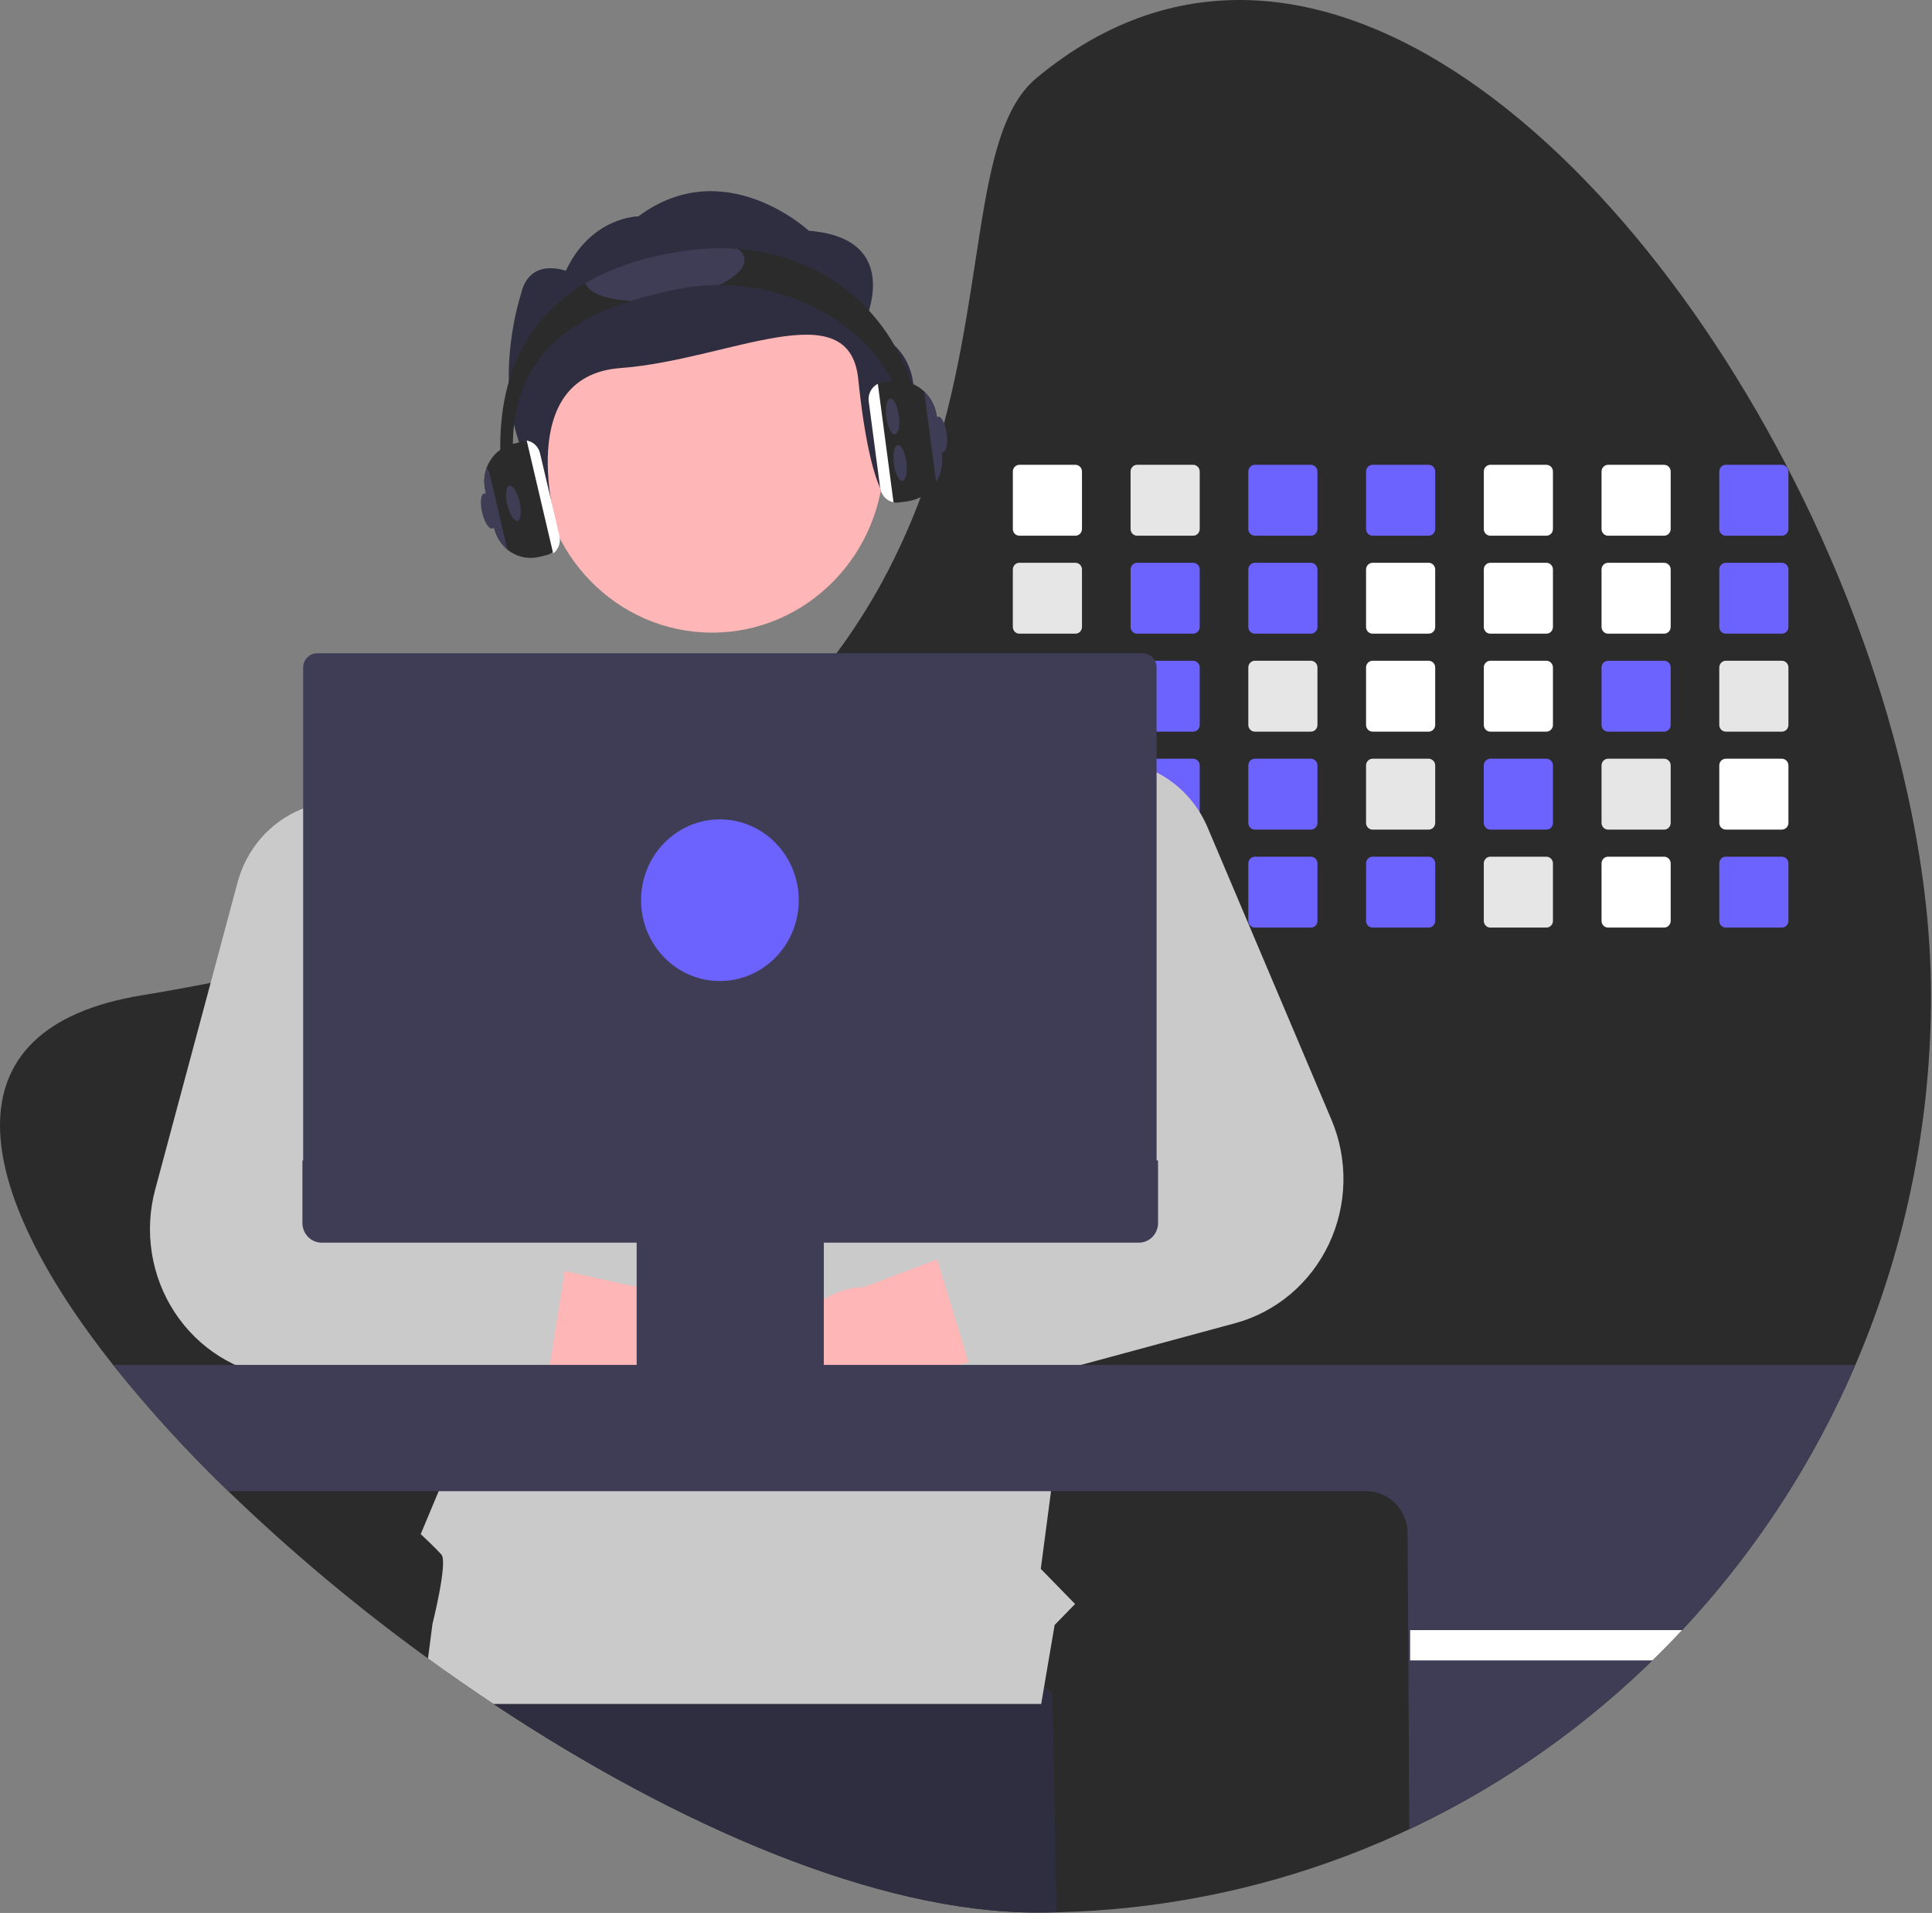 <svg width="599" height="593" viewBox="0 0 599 593" fill="none" xmlns="http://www.w3.org/2000/svg">
<rect x="0" y="0" width="599" height="593" fill="#808080" stroke="none"/>
<g clip-path="url(#clip0_139_1572)">
<path d="M598.688 308.533C598.774 381.892 571.113 452.43 521.517 505.317C518.527 508.526 515.457 511.658 512.305 514.712C507.504 519.394 502.542 523.894 497.418 528.213C449.486 568.693 389.648 591.441 327.557 592.786C325.488 592.834 323.412 592.858 321.327 592.858C271.808 592.858 209.526 565.745 153.004 528.213C148.328 525.107 143.693 521.93 139.1 518.681C136.953 517.177 134.817 515.651 132.691 514.104C110.891 498.325 90.199 480.997 70.767 462.247C58.044 450.007 46.114 436.93 35.051 423.098C-8.378 368.184 -17.957 318.704 43.959 308.533C51.289 307.332 58.404 306.049 65.302 304.683C75.295 302.715 84.859 300.589 93.993 298.305C106.296 295.24 117.855 291.917 128.67 288.334C132.308 287.134 135.863 285.909 139.335 284.661C190.657 266.183 225.007 242.087 248.388 215.942C252.354 211.517 256.01 207.038 259.357 202.506C264.477 195.607 269.128 188.356 273.276 180.803C279.002 170.308 283.812 159.315 287.648 147.952L287.859 147.328C306.463 92.318 300.803 41.293 321.327 24.216C409.06 -48.792 518.285 55.178 569.553 177.786C572.137 183.964 574.567 190.179 576.844 196.432C577.867 199.225 578.853 202.023 579.803 204.827C582.301 212.133 584.568 219.458 586.603 226.802C587.384 229.603 588.128 232.401 588.836 235.197C589.593 238.214 590.319 241.223 590.99 244.232C595.979 266.263 598.688 287.99 598.688 308.533Z" fill="#2B2B2B"/>
<path d="M327.557 592.786C325.488 592.834 323.412 592.858 321.327 592.858C271.809 592.858 209.526 565.745 153.005 528.213C148.328 525.108 143.694 521.931 139.101 518.682L143.129 493.554L265.079 476.956L326.285 524.932L327.557 592.786Z" fill="#2F2E41"/>
<path d="M333.428 144.087H316.05C315.512 144.087 314.996 144.306 314.615 144.697C314.235 145.087 314.021 145.616 314.021 146.167V163.989C314.021 164.262 314.073 164.532 314.176 164.784C314.278 165.036 314.428 165.265 314.616 165.457C314.805 165.65 315.028 165.802 315.274 165.906C315.52 166.01 315.784 166.063 316.05 166.062H333.428C333.965 166.062 334.48 165.844 334.861 165.456C335.241 165.067 335.456 164.54 335.458 163.989V146.167C335.456 145.616 335.242 145.088 334.862 144.698C334.481 144.308 333.966 144.088 333.428 144.087Z" fill="white"/>
<path d="M333.428 174.457H316.05C315.512 174.457 314.996 174.677 314.615 175.067C314.235 175.457 314.021 175.986 314.021 176.538V194.36C314.021 194.632 314.073 194.902 314.176 195.154C314.278 195.406 314.428 195.635 314.616 195.827C314.805 196.02 315.028 196.172 315.274 196.276C315.52 196.38 315.784 196.433 316.05 196.432H333.428C333.965 196.432 334.48 196.214 334.861 195.826C335.241 195.437 335.456 194.91 335.458 194.36V176.538C335.456 175.986 335.242 175.458 334.862 175.068C334.481 174.678 333.966 174.459 333.428 174.457Z" fill="#E6E6E6"/>
<path d="M333.428 204.826H316.05C315.512 204.826 314.996 205.046 314.615 205.436C314.235 205.826 314.021 206.355 314.021 206.907V224.721C314.02 224.994 314.072 225.265 314.174 225.518C314.276 225.77 314.425 226 314.614 226.193C314.802 226.386 315.026 226.54 315.273 226.644C315.519 226.748 315.783 226.802 316.05 226.801H333.428C333.966 226.801 334.482 226.582 334.863 226.192C335.244 225.802 335.458 225.272 335.458 224.721V206.907C335.456 206.356 335.242 205.827 334.862 205.437C334.481 205.048 333.966 204.828 333.428 204.826Z" fill="#E6E6E6"/>
<path d="M335.427 236.909C335.34 236.43 335.093 235.996 334.728 235.684C334.363 235.371 333.904 235.199 333.428 235.196H316.05C315.512 235.197 314.996 235.416 314.615 235.806C314.235 236.196 314.021 236.725 314.021 237.277V255.091C314.02 255.364 314.072 255.635 314.174 255.888C314.276 256.14 314.425 256.37 314.614 256.563C314.802 256.757 315.026 256.91 315.273 257.014C315.519 257.119 315.783 257.172 316.05 257.172H333.428C333.966 257.171 334.482 256.952 334.863 256.562C335.244 256.172 335.458 255.643 335.458 255.091V237.277C335.459 237.154 335.449 237.03 335.427 236.909Z" fill="#E6E6E6"/>
<path d="M334.217 265.727C333.967 265.62 333.699 265.566 333.428 265.566H316.05C315.783 265.566 315.519 265.619 315.273 265.724C315.026 265.828 314.802 265.981 314.614 266.175C314.425 266.368 314.276 266.598 314.174 266.85C314.072 267.103 314.02 267.374 314.021 267.647V285.461C314.019 285.734 314.071 286.006 314.173 286.259C314.274 286.512 314.424 286.741 314.612 286.935C314.801 287.128 315.025 287.282 315.272 287.386C315.519 287.49 315.783 287.543 316.05 287.542H333.428C333.966 287.541 334.483 287.322 334.863 286.932C335.244 286.542 335.458 286.013 335.458 285.461V267.647C335.457 267.238 335.339 266.837 335.118 266.496C334.898 266.155 334.584 265.887 334.217 265.727Z" fill="#E6E6E6"/>
<path d="M369.933 144.087H352.555C352.017 144.087 351.501 144.306 351.12 144.697C350.74 145.087 350.526 145.616 350.525 146.167V163.989C350.526 164.262 350.578 164.532 350.681 164.784C350.783 165.036 350.932 165.265 351.121 165.457C351.309 165.65 351.533 165.802 351.779 165.906C352.025 166.01 352.289 166.063 352.555 166.062H369.933C370.47 166.062 370.985 165.844 371.366 165.456C371.746 165.067 371.961 164.54 371.963 163.989V146.167C371.961 145.616 371.747 145.088 371.367 144.698C370.986 144.308 370.471 144.088 369.933 144.087Z" fill="#E6E6E6"/>
<path d="M369.933 174.457H352.555C352.017 174.457 351.501 174.677 351.12 175.067C350.74 175.457 350.526 175.986 350.525 176.538V194.36C350.526 194.632 350.578 194.902 350.681 195.154C350.783 195.406 350.932 195.635 351.121 195.827C351.309 196.02 351.533 196.172 351.779 196.276C352.025 196.38 352.289 196.433 352.555 196.432H369.933C370.47 196.432 370.985 196.214 371.366 195.826C371.746 195.437 371.961 194.91 371.963 194.36V176.538C371.961 175.986 371.747 175.458 371.367 175.068C370.986 174.678 370.471 174.459 369.933 174.457Z" fill="#6C63FF"/>
<path d="M369.933 204.826H352.555C352.017 204.826 351.501 205.046 351.12 205.436C350.74 205.826 350.526 206.355 350.525 206.907V224.721C350.525 224.994 350.577 225.265 350.679 225.518C350.781 225.77 350.93 226 351.119 226.193C351.307 226.386 351.531 226.54 351.778 226.644C352.024 226.748 352.288 226.802 352.555 226.801H369.933C370.471 226.801 370.987 226.582 371.368 226.192C371.749 225.802 371.963 225.272 371.963 224.721V206.907C371.961 206.356 371.747 205.827 371.367 205.437C370.986 205.048 370.471 204.828 369.933 204.826Z" fill="#6C63FF"/>
<path d="M369.933 235.196H352.555C352.129 235.197 351.715 235.334 351.37 235.59C351.025 235.846 350.768 236.207 350.635 236.621C350.562 236.832 350.525 237.054 350.525 237.277V255.091C350.525 255.364 350.577 255.635 350.679 255.888C350.781 256.14 350.93 256.37 351.119 256.563C351.307 256.757 351.531 256.91 351.778 257.014C352.024 257.119 352.288 257.172 352.555 257.172H369.933C370.471 257.171 370.987 256.952 371.368 256.562C371.749 256.172 371.963 255.643 371.963 255.091V237.277C371.961 236.726 371.747 236.197 371.367 235.808C370.986 235.418 370.471 235.198 369.933 235.196Z" fill="#6C63FF"/>
<path d="M369.933 265.566H352.555C352.288 265.566 352.024 265.619 351.778 265.724C351.531 265.828 351.307 265.981 351.119 266.175C350.93 266.368 350.781 266.598 350.679 266.85C350.577 267.103 350.525 267.374 350.525 267.647V285.461C350.525 285.734 350.577 286.005 350.679 286.258C350.781 286.511 350.93 286.74 351.119 286.933C351.307 287.127 351.531 287.28 351.778 287.384C352.024 287.489 352.288 287.542 352.555 287.542H369.933C370.471 287.541 370.987 287.322 371.368 286.932C371.749 286.542 371.963 286.013 371.963 285.461V267.647C371.963 267.095 371.749 266.566 371.368 266.176C370.987 265.786 370.471 265.567 369.933 265.566Z" fill="#E6E6E6"/>
<path d="M406.437 144.087H389.059C388.521 144.087 388.005 144.306 387.624 144.697C387.243 145.087 387.03 145.616 387.029 146.167V163.989C387.03 164.262 387.082 164.532 387.184 164.784C387.287 165.036 387.436 165.265 387.625 165.457C387.813 165.65 388.037 165.802 388.283 165.906C388.529 166.01 388.793 166.063 389.059 166.062H406.437C406.974 166.062 407.489 165.844 407.869 165.456C408.25 165.067 408.465 164.54 408.466 163.989V146.167C408.465 145.616 408.25 145.088 407.87 144.698C407.49 144.308 406.974 144.088 406.437 144.087Z" fill="#6C63FF"/>
<path d="M406.437 174.457H389.059C388.521 174.457 388.005 174.677 387.624 175.067C387.243 175.457 387.03 175.986 387.029 176.538V194.36C387.03 194.632 387.082 194.902 387.184 195.154C387.287 195.406 387.436 195.635 387.625 195.827C387.813 196.02 388.037 196.172 388.283 196.276C388.529 196.38 388.793 196.433 389.059 196.432H406.437C406.974 196.432 407.489 196.214 407.869 195.826C408.25 195.437 408.465 194.91 408.466 194.36V176.538C408.465 175.986 408.251 175.458 407.87 175.068C407.49 174.678 406.974 174.459 406.437 174.457Z" fill="#6C63FF"/>
<path d="M406.437 204.826H389.059C388.521 204.826 388.005 205.046 387.624 205.436C387.243 205.826 387.03 206.355 387.029 206.907V224.721C387.029 224.994 387.081 225.265 387.183 225.518C387.285 225.77 387.434 226 387.623 226.193C387.811 226.386 388.035 226.54 388.282 226.644C388.528 226.748 388.792 226.802 389.059 226.801H406.437C406.975 226.801 407.491 226.582 407.872 226.192C408.252 225.802 408.466 225.272 408.466 224.721V206.907C408.465 206.356 408.251 205.827 407.87 205.437C407.49 205.048 406.975 204.828 406.437 204.826Z" fill="#E6E6E6"/>
<path d="M406.437 235.196H389.059C388.521 235.197 388.005 235.416 387.624 235.806C387.243 236.196 387.03 236.725 387.029 237.277V255.091C387.029 255.364 387.081 255.635 387.183 255.888C387.284 256.14 387.434 256.37 387.623 256.563C387.811 256.757 388.035 256.91 388.282 257.014C388.528 257.119 388.792 257.172 389.059 257.172H406.437C406.975 257.171 407.491 256.952 407.872 256.562C408.252 256.172 408.466 255.643 408.466 255.091V237.277C408.465 236.726 408.251 236.197 407.87 235.808C407.49 235.418 406.974 235.198 406.437 235.196Z" fill="#6C63FF"/>
<path d="M406.437 265.566H389.059C388.792 265.566 388.528 265.619 388.282 265.724C388.035 265.828 387.811 265.981 387.623 266.175C387.434 266.368 387.285 266.598 387.183 266.85C387.081 267.103 387.029 267.374 387.029 267.647V285.461C387.029 285.734 387.081 286.005 387.183 286.258C387.284 286.511 387.434 286.74 387.623 286.933C387.811 287.127 388.035 287.28 388.282 287.384C388.528 287.489 388.792 287.542 389.059 287.542H406.437C406.975 287.541 407.491 287.322 407.872 286.932C408.252 286.542 408.466 286.013 408.466 285.461V267.647C408.466 267.095 408.252 266.566 407.872 266.176C407.491 265.786 406.975 265.567 406.437 265.566Z" fill="#6C63FF"/>
<path d="M442.942 144.087H425.564C425.026 144.087 424.51 144.306 424.129 144.697C423.748 145.087 423.534 145.616 423.534 146.167V163.989C423.534 164.262 423.587 164.532 423.689 164.784C423.792 165.036 423.941 165.265 424.13 165.457C424.318 165.65 424.542 165.802 424.788 165.906C425.034 166.01 425.298 166.063 425.564 166.062H442.942C443.479 166.062 443.994 165.844 444.374 165.456C444.755 165.067 444.97 164.54 444.971 163.989V146.167C444.97 145.616 444.755 145.088 444.375 144.698C443.995 144.308 443.479 144.088 442.942 144.087Z" fill="#6C63FF"/>
<path d="M442.942 174.457H425.564C425.026 174.457 424.51 174.677 424.129 175.067C423.748 175.457 423.534 175.986 423.534 176.538V194.36C423.534 194.632 423.587 194.902 423.689 195.154C423.792 195.406 423.941 195.635 424.13 195.827C424.318 196.02 424.542 196.172 424.788 196.276C425.034 196.38 425.298 196.433 425.564 196.432H442.942C443.479 196.432 443.994 196.214 444.374 195.826C444.755 195.437 444.97 194.91 444.971 194.36V176.538C444.97 175.986 444.756 175.458 444.375 175.068C443.995 174.678 443.479 174.459 442.942 174.457Z" fill="white"/>
<path d="M442.942 204.826H425.564C425.026 204.826 424.51 205.046 424.129 205.436C423.748 205.826 423.534 206.355 423.534 206.907V224.721C423.534 224.994 423.586 225.265 423.688 225.518C423.789 225.77 423.939 226 424.128 226.193C424.316 226.386 424.54 226.54 424.787 226.644C425.033 226.748 425.297 226.802 425.564 226.801H442.942C443.48 226.801 443.996 226.582 444.377 226.192C444.757 225.802 444.971 225.272 444.971 224.721V206.907C444.97 206.356 444.756 205.827 444.375 205.437C443.995 205.048 443.48 204.828 442.942 204.826Z" fill="white"/>
<path d="M442.942 235.196H425.564C425.026 235.197 424.51 235.416 424.129 235.806C423.748 236.196 423.534 236.725 423.534 237.277V255.091C423.534 255.364 423.586 255.635 423.688 255.888C423.789 256.14 423.939 256.37 424.128 256.563C424.316 256.757 424.54 256.91 424.787 257.014C425.033 257.119 425.297 257.172 425.564 257.172H442.942C443.48 257.171 443.996 256.952 444.377 256.562C444.757 256.172 444.971 255.643 444.971 255.091V237.277C444.97 236.726 444.756 236.197 444.375 235.808C443.995 235.418 443.479 235.198 442.942 235.196Z" fill="#E6E6E6"/>
<path d="M442.942 265.566H425.564C425.297 265.566 425.033 265.619 424.787 265.724C424.54 265.828 424.316 265.981 424.128 266.175C423.939 266.368 423.789 266.598 423.688 266.85C423.586 267.103 423.534 267.374 423.534 267.647V285.461C423.534 285.734 423.586 286.005 423.688 286.258C423.789 286.511 423.939 286.74 424.128 286.933C424.316 287.127 424.54 287.28 424.787 287.384C425.033 287.489 425.297 287.542 425.564 287.542H442.942C443.48 287.541 443.996 287.322 444.377 286.932C444.757 286.542 444.971 286.013 444.971 285.461V267.647C444.971 267.095 444.757 266.566 444.377 266.176C443.996 265.786 443.48 265.567 442.942 265.566Z" fill="#6C63FF"/>
<path d="M479.447 144.087H462.061C461.524 144.089 461.01 144.309 460.631 144.699C460.252 145.089 460.039 145.617 460.039 146.167V163.989C460.039 164.539 460.252 165.066 460.631 165.455C461.011 165.844 461.525 166.062 462.061 166.062H479.447C479.984 166.062 480.499 165.844 480.88 165.456C481.26 165.067 481.475 164.54 481.477 163.989V146.167C481.475 145.616 481.261 145.088 480.88 144.698C480.5 144.308 479.985 144.088 479.447 144.087Z" fill="white"/>
<path d="M479.447 174.457H462.061C461.524 174.459 461.01 174.679 460.631 175.069C460.252 175.459 460.039 175.987 460.039 176.538V194.36C460.039 194.909 460.252 195.436 460.631 195.825C461.011 196.214 461.525 196.432 462.061 196.432H479.447C479.984 196.432 480.499 196.214 480.88 195.826C481.26 195.437 481.475 194.91 481.477 194.36V176.538C481.475 175.986 481.261 175.458 480.88 175.068C480.5 174.678 479.985 174.459 479.447 174.457Z" fill="white"/>
<path d="M479.447 204.826H462.061C461.524 204.828 461.01 205.048 460.631 205.438C460.252 205.828 460.039 206.356 460.039 206.907V224.721C460.038 224.994 460.09 225.264 460.191 225.516C460.293 225.768 460.441 225.998 460.629 226.191C460.817 226.384 461.04 226.537 461.286 226.642C461.532 226.747 461.795 226.801 462.061 226.801H479.447C479.985 226.801 480.501 226.582 480.882 226.192C481.262 225.802 481.476 225.273 481.477 224.721V206.907C481.475 206.356 481.261 205.827 480.88 205.437C480.5 205.048 479.985 204.828 479.447 204.826Z" fill="white"/>
<path d="M479.447 235.196H462.061C461.524 235.198 461.01 235.418 460.631 235.808C460.252 236.198 460.039 236.727 460.039 237.277V255.091C460.038 255.364 460.09 255.634 460.191 255.886C460.293 256.138 460.441 256.368 460.629 256.561C460.817 256.754 461.04 256.908 461.286 257.012C461.532 257.117 461.795 257.171 462.061 257.172H479.447C479.985 257.171 480.501 256.952 480.882 256.562C481.262 256.172 481.476 255.643 481.477 255.091V237.277C481.475 236.726 481.261 236.197 480.88 235.808C480.5 235.418 479.985 235.198 479.447 235.196Z" fill="#6C63FF"/>
<path d="M479.447 265.566H462.061C461.795 265.567 461.532 265.621 461.286 265.726C461.04 265.83 460.817 265.984 460.629 266.177C460.441 266.37 460.293 266.6 460.191 266.852C460.09 267.104 460.038 267.374 460.039 267.647V285.461C460.038 285.734 460.09 286.004 460.191 286.256C460.293 286.509 460.441 286.738 460.629 286.931C460.817 287.124 461.04 287.278 461.286 287.383C461.532 287.487 461.795 287.541 462.061 287.542H479.447C479.985 287.541 480.501 287.322 480.882 286.932C481.262 286.542 481.476 286.013 481.477 285.461V267.647C481.476 267.095 481.262 266.566 480.882 266.176C480.501 265.786 479.985 265.567 479.447 265.566Z" fill="#E6E6E6"/>
<path d="M515.951 144.087H498.566C498.029 144.089 497.515 144.309 497.135 144.699C496.756 145.089 496.544 145.617 496.544 146.167V163.989C496.544 164.539 496.757 165.066 497.136 165.455C497.515 165.844 498.03 166.062 498.566 166.062H515.951C516.488 166.062 517.004 165.844 517.384 165.456C517.765 165.067 517.979 164.54 517.981 163.989V146.167C517.98 145.616 517.765 145.088 517.385 144.698C517.005 144.308 516.489 144.089 515.951 144.087Z" fill="white"/>
<path d="M515.951 174.457H498.566C498.029 174.459 497.514 174.679 497.135 175.069C496.756 175.459 496.544 175.987 496.544 176.538V194.36C496.544 194.909 496.757 195.436 497.136 195.825C497.515 196.214 498.03 196.432 498.566 196.432H515.951C516.488 196.432 517.004 196.214 517.384 195.826C517.765 195.437 517.979 194.91 517.981 194.36V176.538C517.98 175.986 517.765 175.458 517.385 175.068C517.005 174.678 516.489 174.459 515.951 174.457Z" fill="white"/>
<path d="M515.951 204.826H498.566C498.029 204.828 497.514 205.048 497.135 205.438C496.756 205.828 496.544 206.356 496.544 206.907V224.721C496.543 224.994 496.595 225.264 496.696 225.516C496.797 225.768 496.946 225.998 497.134 226.191C497.322 226.384 497.545 226.537 497.791 226.642C498.036 226.747 498.3 226.801 498.566 226.801H515.951C516.49 226.801 517.006 226.582 517.386 226.192C517.767 225.802 517.981 225.272 517.981 224.721V206.907C517.98 206.356 517.765 205.827 517.385 205.437C517.005 205.048 516.489 204.828 515.951 204.826Z" fill="#6C63FF"/>
<path d="M515.951 235.196H498.566C498.029 235.198 497.515 235.418 497.136 235.808C496.757 236.198 496.544 236.727 496.544 237.277V255.091C496.543 255.364 496.595 255.634 496.696 255.886C496.797 256.138 496.946 256.368 497.134 256.561C497.322 256.754 497.545 256.908 497.791 257.012C498.036 257.117 498.3 257.171 498.566 257.172H515.951C516.49 257.171 517.006 256.952 517.386 256.562C517.767 256.172 517.981 255.643 517.981 255.091V237.277C517.98 236.726 517.765 236.197 517.385 235.808C517.005 235.418 516.489 235.198 515.951 235.196Z" fill="#E6E6E6"/>
<path d="M515.951 265.566H498.566C498.3 265.567 498.036 265.621 497.791 265.726C497.545 265.83 497.322 265.984 497.134 266.177C496.946 266.37 496.797 266.6 496.696 266.852C496.595 267.104 496.543 267.374 496.544 267.647V285.461C496.543 285.734 496.595 286.004 496.696 286.256C496.797 286.509 496.946 286.738 497.134 286.931C497.322 287.124 497.545 287.278 497.791 287.383C498.036 287.487 498.3 287.541 498.566 287.542H515.951C516.49 287.541 517.006 287.322 517.386 286.932C517.767 286.542 517.981 286.013 517.981 285.461V267.647C517.981 267.095 517.767 266.566 517.386 266.176C517.006 265.786 516.49 265.567 515.951 265.566Z" fill="white"/>
<path d="M552.456 144.087H535.07C534.533 144.089 534.018 144.309 533.639 144.699C533.26 145.089 533.048 145.617 533.048 146.167V163.989C533.048 164.539 533.261 165.066 533.64 165.455C534.019 165.844 534.534 166.062 535.07 166.062H552.456C552.993 166.062 553.508 165.844 553.889 165.456C554.269 165.067 554.484 164.54 554.486 163.989V146.167C554.484 145.616 554.27 145.088 553.889 144.698C553.509 144.308 552.994 144.089 552.456 144.087Z" fill="#6C63FF"/>
<path d="M552.456 174.457H535.07C534.533 174.459 534.018 174.679 533.639 175.069C533.26 175.459 533.048 175.987 533.048 176.538V194.36C533.048 194.909 533.261 195.436 533.64 195.825C534.019 196.214 534.534 196.432 535.07 196.432H552.456C552.993 196.432 553.508 196.214 553.889 195.826C554.269 195.437 554.484 194.91 554.486 194.36V176.538C554.484 175.986 554.27 175.458 553.889 175.068C553.509 174.678 552.994 174.459 552.456 174.457Z" fill="#6C63FF"/>
<path d="M552.456 204.826H535.07C534.533 204.828 534.018 205.048 533.639 205.438C533.26 205.828 533.048 206.356 533.048 206.907V224.721C533.047 224.994 533.099 225.264 533.2 225.516C533.301 225.768 533.45 225.998 533.638 226.191C533.826 226.384 534.049 226.537 534.295 226.642C534.54 226.747 534.804 226.801 535.07 226.801H552.456C552.994 226.801 553.51 226.582 553.891 226.192C554.271 225.802 554.485 225.272 554.486 224.721V206.907C554.484 206.356 554.27 205.827 553.889 205.437C553.509 205.048 552.994 204.828 552.456 204.826Z" fill="#E6E6E6"/>
<path d="M552.456 235.196H535.07C534.533 235.198 534.018 235.418 533.639 235.808C533.26 236.198 533.048 236.727 533.048 237.277V255.091C533.047 255.364 533.099 255.634 533.2 255.886C533.301 256.138 533.45 256.368 533.638 256.561C533.826 256.754 534.049 256.908 534.295 257.012C534.54 257.117 534.804 257.171 535.07 257.172H552.456C552.994 257.171 553.51 256.952 553.891 256.562C554.272 256.172 554.485 255.643 554.486 255.091V237.277C554.484 236.726 554.27 236.197 553.889 235.808C553.509 235.418 552.994 235.198 552.456 235.196Z" fill="white"/>
<path d="M552.456 265.566H535.07C534.804 265.567 534.54 265.621 534.295 265.726C534.049 265.83 533.826 265.984 533.638 266.177C533.45 266.37 533.301 266.6 533.2 266.852C533.099 267.104 533.047 267.374 533.048 267.647V285.461C533.047 285.734 533.099 286.004 533.2 286.256C533.301 286.509 533.45 286.738 533.638 286.931C533.826 287.124 534.049 287.278 534.295 287.383C534.54 287.487 534.804 287.541 535.07 287.542H552.456C552.994 287.541 553.51 287.322 553.891 286.932C554.272 286.542 554.485 286.013 554.486 285.461V267.647C554.485 267.095 554.272 266.566 553.891 266.176C553.51 265.786 552.994 265.567 552.456 265.566Z" fill="#6C63FF"/>
<path d="M262.381 528.213H261.899L262.311 528.157L262.381 528.213Z" fill="#2F2E41"/>
<path d="M220.788 196.108C250.245 196.108 274.126 171.629 274.126 141.432C274.126 111.236 250.245 86.757 220.788 86.757C191.33 86.757 167.45 111.236 167.45 141.432C167.45 171.629 191.33 196.108 220.788 196.108Z" fill="#FFB6B6"/>
<path d="M267.497 101.346C267.497 101.346 281.447 74.008 250.756 71.523C250.756 71.523 224.592 47.193 197.923 67.075C197.923 67.075 183.377 67.075 175.422 83.949C175.422 83.949 163.981 79.501 161.467 91.405C161.467 91.405 153.095 116.257 161.467 138.625C169.838 160.992 172.619 163.477 172.619 163.477C172.619 163.477 158.863 116.583 192.347 114.098C225.831 111.612 263.3 90.162 266.091 117.5C268.881 144.838 273.081 151.573 273.081 151.573C273.081 151.573 299.584 112.53 267.497 101.346Z" fill="#2F2E41"/>
<path d="M358.761 276.178L358.59 277.107L356.661 287.542L343.335 359.726L342.547 363.975L340.892 372.962L338.628 385.222L333.608 412.391L332.171 420.177L331.633 423.098L331.445 424.123L329.954 432.181L329.501 434.614L325.863 462.247L322.686 486.327L333.319 497.226L326.98 503.725L322.819 528.157L322.827 528.213H153.005C146.135 523.651 139.364 518.948 132.691 514.104L134.089 503.381C134.089 503.381 138.898 484.23 136.876 481.942C134.862 479.653 130.443 475.563 130.443 475.563L136.009 462.247L136.782 460.399L135.486 432.845L135.455 432.181L135.026 423.098L134.971 421.93L134.885 420.177L133.238 385.222L133.207 384.646L132.707 374.05L132.239 363.975L132.036 359.726L130.029 317.208L128.671 288.334L127.484 263.198L132.254 261.542L183.272 243.768L204.405 215.606L248.389 215.943L269.92 216.111L305.847 250.266L314.021 254.267L314.083 254.299L319.946 257.172L334.81 264.446L350.525 272.145L358.59 276.09L358.761 276.178Z" fill="#CACACA"/>
<path d="M210.089 446.187C206.866 447.467 203.408 448.007 199.959 447.769C196.51 447.531 193.154 446.521 190.128 444.809C187.101 443.098 184.477 440.727 182.441 437.864C180.405 435.001 179.006 431.715 178.343 428.237L95.154 416.139L124.073 382.606L198.637 399.236C204.41 398.481 210.252 399.923 215.057 403.289C219.862 406.655 223.295 411.71 224.707 417.498C226.119 423.285 225.41 429.402 222.716 434.69C220.022 439.977 215.529 444.068 210.089 446.187V446.187Z" fill="#FFB6B6"/>
<path d="M172.998 385.222C171.457 383.219 169.276 381.839 166.839 381.324L132.707 374.05L129.202 373.306C127.165 372.87 125.24 371.998 123.555 370.747C121.869 369.496 120.46 367.895 119.42 366.047C118.341 364.108 117.688 361.95 117.507 359.725C117.345 357.702 117.581 355.667 118.202 353.739L130.029 317.207L137.703 293.503C138.633 290.645 139.182 287.67 139.335 284.661C139.763 276.332 137.249 268.124 132.254 261.541C127.863 255.754 121.773 251.569 114.883 249.604C107.993 247.638 100.669 247.996 93.993 250.625C93.798 250.697 93.595 250.777 93.4 250.857C88.612 252.817 84.335 255.891 80.905 259.837C77.476 263.783 74.989 268.492 73.641 273.593L65.303 304.683L48.105 368.776C46.383 375.198 46.035 381.925 47.085 388.497C48.135 395.069 50.557 401.331 54.187 406.854C57.817 412.378 62.568 417.032 68.115 420.498C73.662 423.965 79.874 426.162 86.327 426.939L135.486 432.845L158.235 435.582C160.866 435.906 163.519 435.202 165.666 433.611C167.813 432.02 169.297 429.658 169.821 426.995C169.858 426.85 169.886 426.703 169.907 426.555L170.453 423.098L175.083 393.984L175.129 393.688C175.371 392.203 175.306 390.682 174.938 389.224C174.571 387.765 173.91 386.402 172.998 385.222Z" fill="#CACACA"/>
<path d="M263.077 447.12C266.444 447.921 269.941 447.956 273.323 447.221C276.704 446.487 279.888 445.002 282.649 442.87C285.409 440.738 287.681 438.012 289.303 434.883C290.925 431.754 291.858 428.299 292.036 424.76L372.729 400.757L339.486 371.74L267.955 398.982C262.136 399.069 256.55 401.342 252.257 405.368C247.963 409.395 245.259 414.896 244.658 420.83C244.056 426.763 245.599 432.717 248.994 437.562C252.389 442.408 257.399 445.808 263.077 447.12V447.12Z" fill="#FFB6B6"/>
<path d="M412.793 347.065L374.414 256.524C371.275 249.09 365.669 243.037 358.59 239.438C356.402 238.334 354.103 237.475 351.735 236.877C351.368 236.781 351.001 236.693 350.634 236.621C345.613 235.498 340.404 235.596 335.427 236.909C330.877 238.107 326.624 240.275 322.946 243.272C319.269 246.268 316.249 250.025 314.083 254.299C314.059 254.334 314.038 254.372 314.02 254.411C311.601 259.208 310.315 264.52 310.265 269.921C310.214 275.321 311.402 280.657 313.731 285.501L314.208 286.477L341.329 342.311C342.255 344.221 342.777 346.309 342.86 348.44C342.943 350.57 342.586 352.695 341.812 354.674C341.038 356.653 339.864 358.442 338.368 359.924C336.872 361.405 335.088 362.546 333.132 363.27L331.227 363.975L296.97 376.659C294.4 377.599 292.285 379.525 291.072 382.031C289.859 384.537 289.642 387.428 290.467 390.095L290.553 390.375L300.155 421.873C300.202 422.018 300.249 422.162 300.304 422.306C300.388 422.577 300.492 422.842 300.616 423.098C301.637 425.444 303.44 427.34 305.703 428.445C307.965 429.549 310.538 429.79 312.959 429.124L331.445 424.122L335.216 423.098L382.955 410.174C389.236 408.472 395.085 405.399 400.1 401.166C405.115 396.932 409.179 391.637 412.013 385.644C414.846 379.651 416.383 373.1 416.518 366.442C416.652 359.783 415.381 353.173 412.792 347.065L412.793 347.065Z" fill="#CACACA"/>
<path d="M35.051 423.098C46.113 436.929 58.044 450.007 70.767 462.246H423.612C427.012 462.252 430.27 463.639 432.673 466.104C435.076 468.569 436.428 471.91 436.431 475.395L436.938 567.048C458.645 556.826 478.973 543.772 497.418 528.212C502.539 523.898 507.502 519.398 512.305 514.711C515.452 511.654 518.522 508.523 521.517 505.316C543.973 481.337 562.156 453.51 575.244 423.098H35.051Z" fill="#3F3D56"/>
<path d="M521.517 505.316C518.527 508.525 515.457 511.657 512.305 514.712H437.196V505.316H521.517Z" fill="white"/>
<path d="M358.058 204.827C357.687 204.125 357.138 203.538 356.469 203.13C355.799 202.721 355.035 202.506 354.256 202.506H98.317C97.17 202.509 96.07 202.978 95.26 203.811C94.449 204.643 93.993 205.771 93.992 206.947V363.975H358.589V206.947C358.593 206.205 358.41 205.475 358.058 204.827Z" fill="#3F3D56"/>
<path d="M93.761 359.724V379.101C93.761 379.904 93.915 380.7 94.215 381.442C94.515 382.184 94.954 382.858 95.508 383.426C96.063 383.995 96.721 384.445 97.445 384.752C98.168 385.06 98.945 385.218 99.728 385.218H197.389V423.46H196.092C195.99 423.46 195.889 423.481 195.795 423.52C195.701 423.56 195.615 423.619 195.543 423.693C195.471 423.766 195.414 423.854 195.375 423.95C195.336 424.047 195.316 424.15 195.316 424.255V426.914C195.316 427.019 195.336 427.122 195.375 427.219C195.414 427.315 195.471 427.403 195.543 427.476C195.615 427.55 195.701 427.609 195.795 427.649C195.889 427.689 195.99 427.709 196.092 427.709H256.718C256.82 427.709 256.921 427.689 257.015 427.649C257.109 427.609 257.194 427.55 257.266 427.476C257.338 427.403 257.395 427.315 257.434 427.219C257.473 427.122 257.493 427.019 257.493 426.914V424.255C257.493 424.15 257.473 424.047 257.434 423.95C257.395 423.854 257.338 423.766 257.266 423.693C257.194 423.619 257.109 423.56 257.015 423.52C256.921 423.481 256.82 423.46 256.718 423.46H255.421V385.218H353.081C353.865 385.218 354.641 385.06 355.365 384.752C356.089 384.445 356.747 383.995 357.301 383.426C357.855 382.858 358.295 382.184 358.595 381.442C358.895 380.7 359.049 379.904 359.049 379.101V359.724H93.761Z" fill="#3F3D56"/>
<path d="M223.199 304.108C236.697 304.108 247.64 292.891 247.64 279.054C247.64 265.218 236.697 254.001 223.199 254.001C209.701 254.001 198.759 265.218 198.759 279.054C198.759 292.891 209.701 304.108 223.199 304.108Z" fill="#6C63FF"/>
<path d="M285.471 138.445H281.567C281.567 108.195 252.362 88.373 222.899 88.357C218.614 88.344 214.338 88.77 210.135 89.629C205.404 90.597 200.493 91.758 195.669 93.27C176.644 99.248 159 110.804 159 138.445C158.996 143.813 159.662 149.16 160.983 154.354L157.205 155.363C155.803 149.838 155.095 144.153 155.097 138.445C155.097 114.293 164.769 97.704 181.476 87.812C190.259 82.611 200.977 79.258 213.258 77.625C218.368 76.928 223.534 76.767 228.676 77.145C262.558 79.642 285.471 106.275 285.471 138.445Z" fill="#2B2B2B"/>
<path d="M291.973 140.661L290.435 129.01C290.056 126.067 288.673 123.357 286.532 121.359C285.157 120.057 283.512 119.092 281.72 118.537C279.928 117.983 278.036 117.853 276.188 118.158L273.744 118.502C273.076 118.592 272.431 118.818 271.848 119.165C271.265 119.513 270.755 119.976 270.348 120.527C269.938 121.076 269.637 121.703 269.464 122.372C269.292 123.041 269.25 123.739 269.341 124.424L272.893 151.265C273.04 152.359 273.518 153.378 274.261 154.178C275.003 154.978 275.972 155.518 277.031 155.722C277.344 155.787 277.664 155.819 277.983 155.818C278.213 155.818 278.443 155.802 278.67 155.77L281.403 155.394C283.069 155.168 284.672 154.594 286.114 153.709C287.556 152.825 288.806 151.647 289.787 150.249C289.998 149.944 290.201 149.632 290.389 149.312C291.852 146.694 292.41 143.646 291.973 140.661Z" fill="#2B2B2B"/>
<path d="M272.167 118.99C271.451 119.347 270.827 119.874 270.348 120.527C269.938 121.076 269.637 121.703 269.464 122.372C269.292 123.041 269.25 123.738 269.341 124.424L272.893 151.265C273.04 152.359 273.518 153.378 274.261 154.178C275.003 154.978 275.972 155.518 277.031 155.722L272.167 118.99Z" fill="white"/>
<path d="M291.974 140.662L290.436 129.01C290.056 126.067 288.674 123.357 286.532 121.359L290.069 148.064C290.122 148.493 290.229 148.913 290.389 149.313C291.852 146.694 292.411 143.646 291.974 140.662Z" fill="#3F3D56"/>
<path d="M279.819 149.057C280.887 148.908 281.424 146.302 281.018 143.237C280.613 140.171 279.418 137.806 278.35 137.955C277.282 138.103 276.745 140.709 277.151 143.775C277.556 146.84 278.751 149.205 279.819 149.057Z" fill="#3F3D56"/>
<path d="M277.476 134.652C278.545 134.504 279.081 131.898 278.676 128.832C278.27 125.767 277.075 123.402 276.007 123.55C274.939 123.699 274.402 126.305 274.808 129.37C275.214 132.436 276.408 134.801 277.476 134.652Z" fill="#3F3D56"/>
<path d="M292.31 140.254C293.378 140.105 293.915 137.5 293.509 134.434C293.103 131.368 291.909 129.003 290.84 129.152C289.772 129.3 289.235 131.906 289.641 134.972C290.047 138.038 291.242 140.402 292.31 140.254Z" fill="#3F3D56"/>
<path d="M222.899 88.357C218.613 88.344 214.337 88.77 210.134 89.629C205.403 90.597 200.493 91.758 195.668 93.27C188.135 92.894 182.592 90.894 181.476 87.812C190.258 82.611 200.977 79.258 213.257 77.625C218.367 76.928 223.534 76.767 228.676 77.145C229.22 77.472 229.691 77.914 230.057 78.441C230.422 78.967 230.676 79.568 230.799 80.202C231.166 82.987 228.067 85.948 222.899 88.357Z" fill="#3F3D56"/>
<path d="M173.06 166.214L167.049 140.598C166.834 139.674 166.358 138.835 165.681 138.187C165.003 137.539 164.153 137.111 163.239 136.957C162.981 136.915 162.72 136.894 162.458 136.893C162.09 136.894 161.723 136.94 161.365 137.029L159.039 137.605C156.044 138.347 153.458 140.278 151.849 142.972C150.241 145.667 149.741 148.906 150.459 151.978L153.153 163.469C153.767 166.175 155.232 168.598 157.321 170.368C157.66 170.648 158.014 170.907 158.383 171.144C159.692 171.985 161.151 172.548 162.676 172.801C164.2 173.054 165.759 172.991 167.26 172.616L169.578 172.04C170.191 171.894 170.768 171.618 171.272 171.232C172.022 170.672 172.592 169.895 172.911 169.002C173.229 168.108 173.281 167.138 173.06 166.214Z" fill="#2B2B2B"/>
<path d="M160.459 161.448C161.507 161.19 161.784 158.542 161.078 155.534C160.371 152.526 158.949 150.297 157.901 150.555C156.853 150.814 156.576 153.462 157.282 156.47C157.989 159.478 159.411 161.707 160.459 161.448Z" fill="#3F3D56"/>
<path d="M152.651 163.848C153.699 163.59 153.976 160.942 153.27 157.934C152.564 154.926 151.142 152.697 150.094 152.956C149.046 153.214 148.769 155.862 149.475 158.87C150.181 161.878 151.603 164.107 152.651 163.848Z" fill="#3F3D56"/>
<path d="M173.443 166.118L167.432 140.502C167.197 139.502 166.681 138.595 165.946 137.895C165.211 137.194 164.292 136.732 163.302 136.564L171.507 171.552C172.317 170.944 172.933 170.103 173.278 169.136C173.623 168.169 173.68 167.119 173.443 166.118Z" fill="white"/>
<path d="M151.818 146.904C151.652 146.192 151.341 145.523 150.905 144.943C150.059 147.187 149.904 149.641 150.46 151.978L153.153 163.469C153.768 166.175 155.233 168.599 157.322 170.368L151.818 146.904Z" fill="#3F3D56"/>
</g>
<defs>
<clipPath id="clip0_139_1572">
<rect width="599" height="593" fill="white"/>
</clipPath>
</defs>
</svg>
